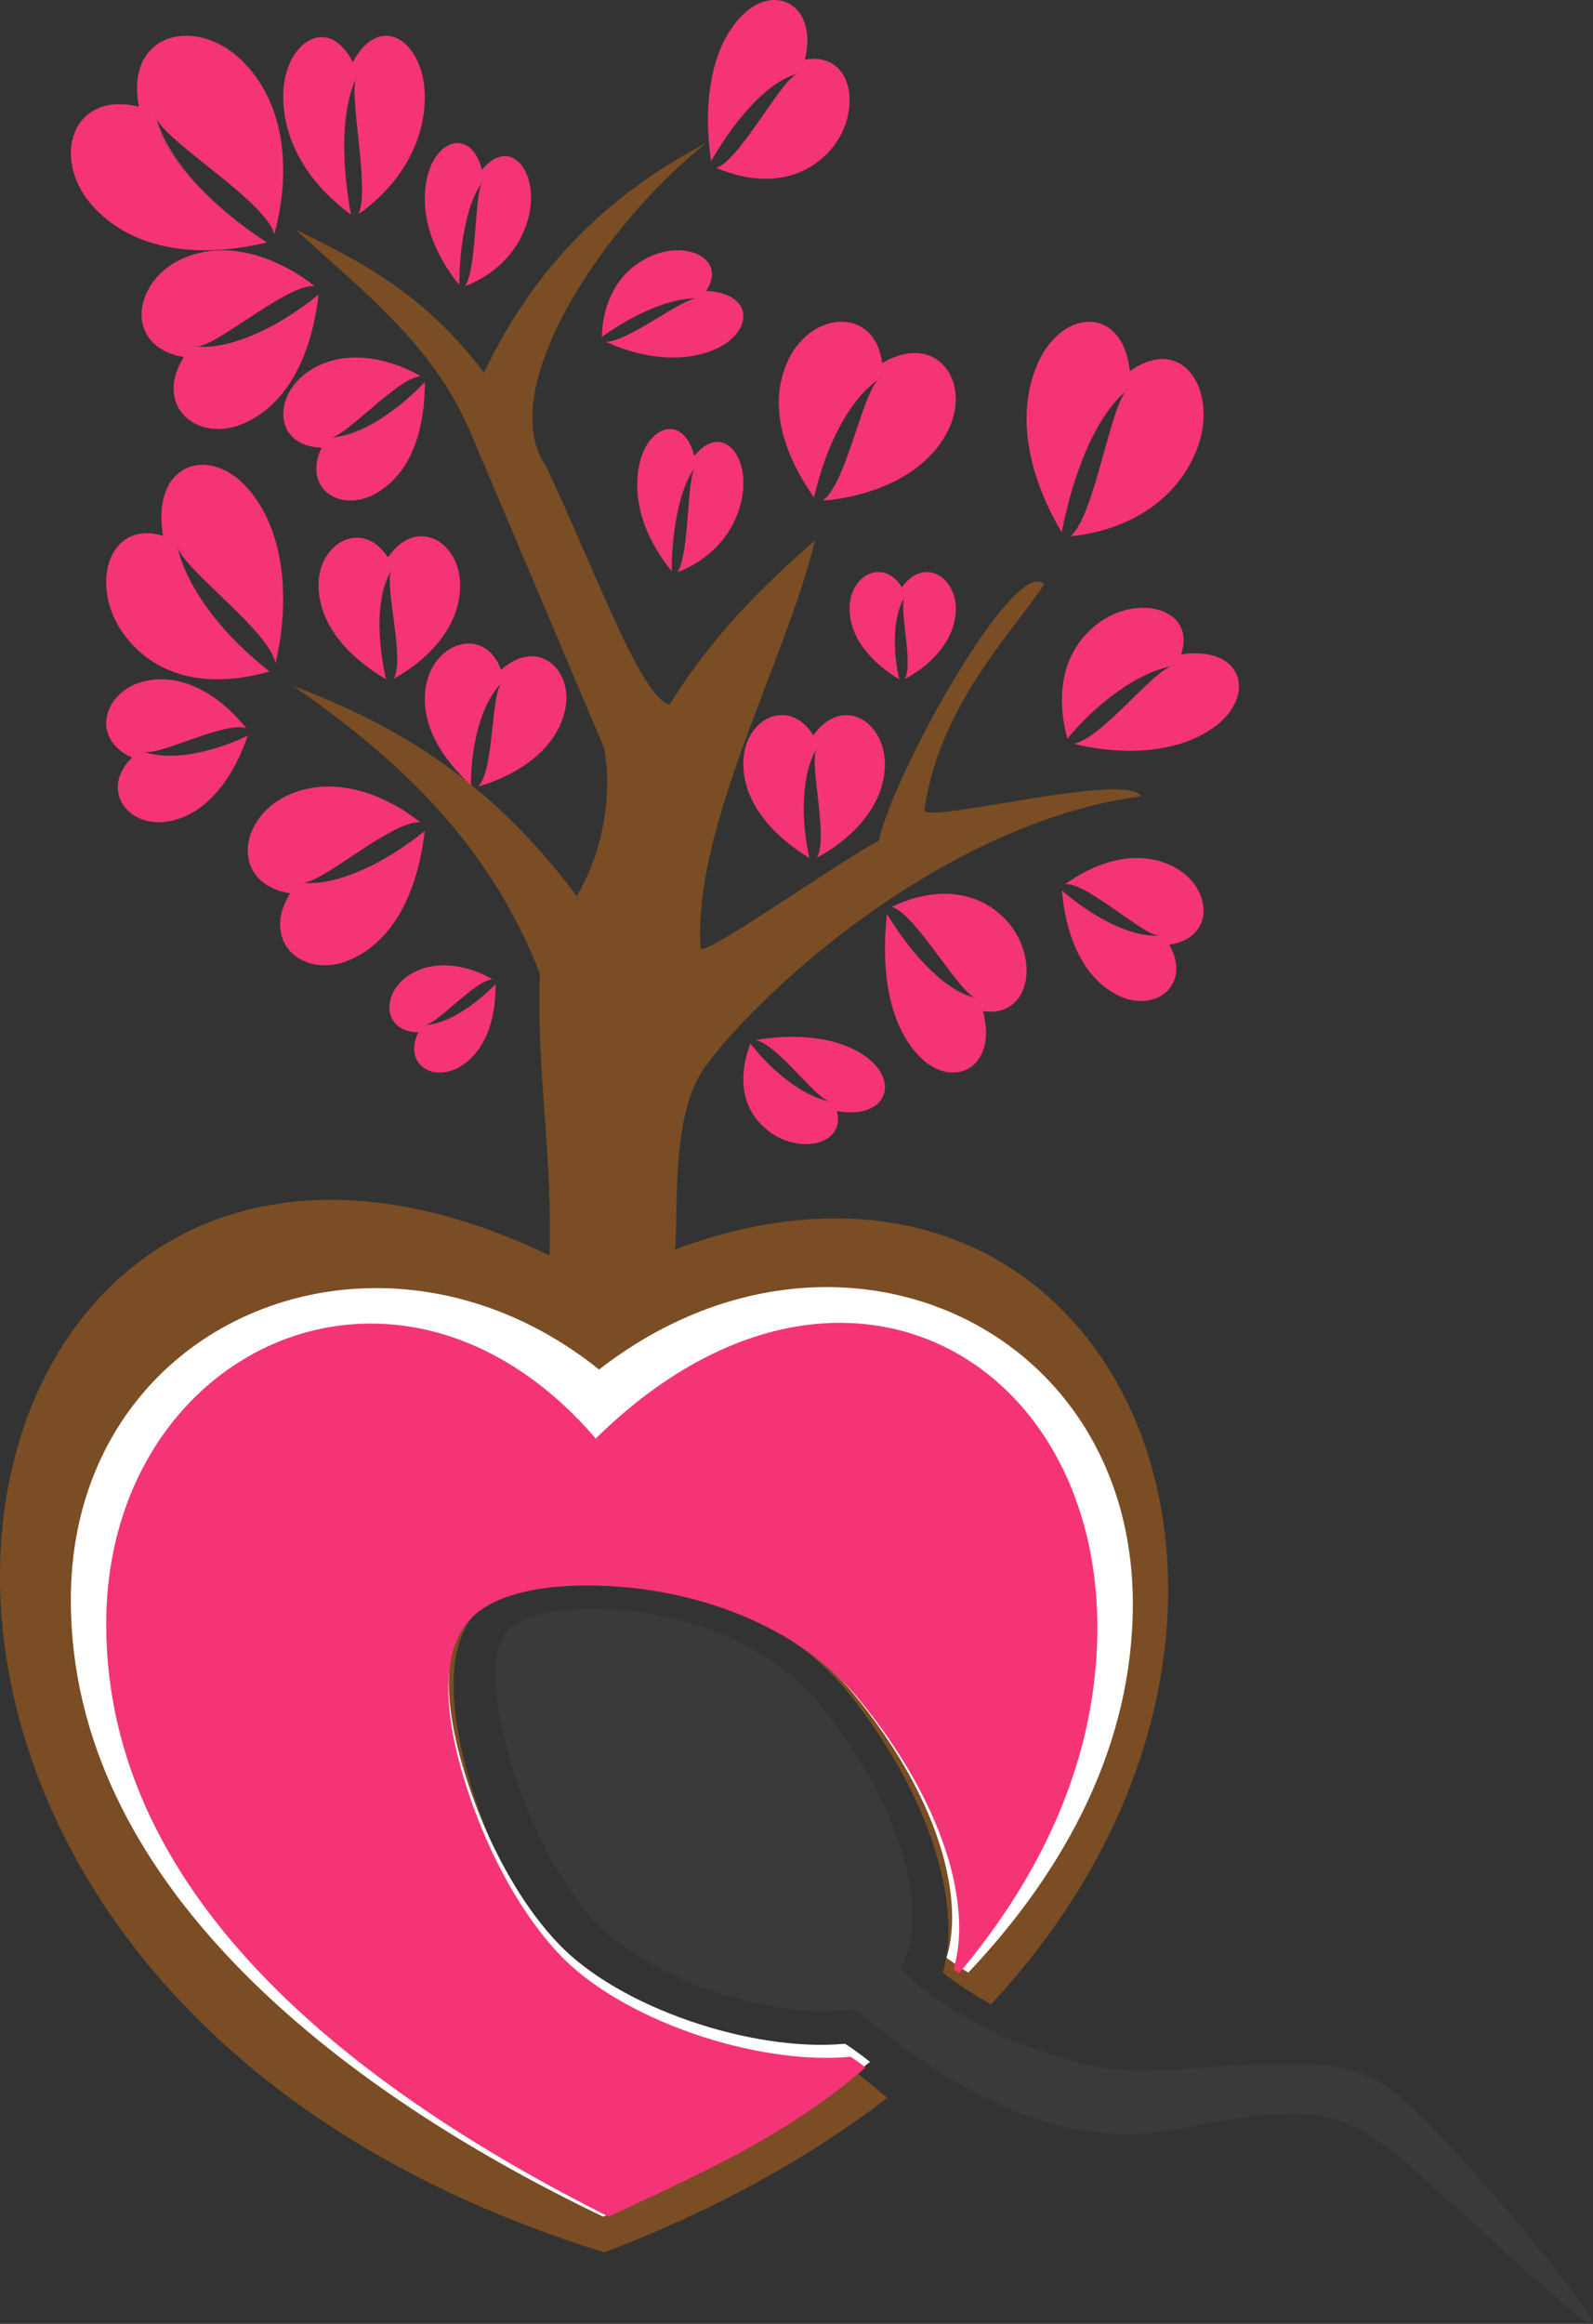 <svg width="24" height="35" viewBox="0 0 24 35" fill="none" xmlns="http://www.w3.org/2000/svg">
<rect x="0" y="0" width="24" height="35" fill="#333333" stroke="none"/>
<path fill-rule="evenodd" clip-rule="evenodd" d="M8.274 18.906C-1.218 14.349 -4.511 29.72 9.106 33.923C10.802 33.277 12.211 32.482 13.369 31.595L13.255 31.503C13.114 31.39 12.878 31.181 12.702 31.061C11.328 31.198 9.346 30.487 8.447 29.475C8.035 29.014 7.705 28.432 7.454 27.866C7.081 27.019 6.402 24.999 7.218 24.245C7.799 23.707 9.063 23.751 9.785 23.867C10.939 24.06 12.078 24.598 12.82 25.541C13.412 26.3 13.938 27.211 14.17 28.163C14.288 28.632 14.351 29.214 14.205 29.708C14.362 29.837 14.551 29.961 14.676 30.037C14.759 30.09 14.845 30.138 14.931 30.186C20.345 24.381 16.898 16.32 10.17 18.817C10.225 18.299 10.095 16.794 10.617 16.076C11.465 14.907 14.237 12.386 17.192 11.993C16.984 11.608 13.895 12.427 13.927 12.198C14.15 10.628 15.249 9.528 15.732 8.802C15.304 8.344 13.467 11.62 13.24 12.663C12.6 12.997 10.562 14.454 10.555 14.277C10.437 12.435 11.858 9.914 12.278 8.139C11.465 8.85 10.696 9.617 10.091 10.612C9.66 10.528 8.937 8.521 8.231 7.031C7.426 5.887 9.083 3.39 10.641 2.154C9.24 2.885 8.07 3.964 7.293 5.614C6.394 4.422 5.424 3.932 4.455 3.459C5.456 4.382 6.555 5.201 7.116 6.578C7.779 8.143 8.443 9.709 9.106 11.278C9.236 12.089 9.043 12.896 8.69 13.498C7.395 11.76 5.993 10.929 4.419 10.331C5.962 11.407 7.355 12.663 8.133 14.662C8.086 16.292 8.325 17.284 8.278 18.918L8.274 18.906Z" fill="#7A4D24"/>
<path fill-rule="evenodd" clip-rule="evenodd" d="M9.023 20.628C12.536 17.901 17.067 19.921 17.067 24.157C17.067 26.261 16.073 28.139 14.588 29.71C14.484 29.645 14.368 29.564 14.26 29.487C14.408 29.015 14.34 28.458 14.224 28.009C13.985 27.102 13.454 26.227 12.851 25.501C12.097 24.595 10.939 24.08 9.765 23.9C9.035 23.788 7.745 23.746 7.155 24.261C6.32 24.986 7.015 26.914 7.394 27.724C7.65 28.266 7.985 28.823 8.404 29.264C9.318 30.236 11.334 30.912 12.731 30.781C12.847 30.854 12.987 30.958 13.107 31.054C11.877 32.026 10.48 32.767 9.087 33.385C5.055 31.453 1.067 28.331 1.067 24.095C1.067 19.86 5.706 17.97 9.023 20.624V20.628Z" fill="white"/>
<path fill-rule="evenodd" clip-rule="evenodd" d="M8.973 21.668C12.534 18.167 16.533 20.355 16.533 24.515C16.533 26.468 15.706 28.225 14.45 29.718C14.422 29.699 14.393 29.675 14.365 29.656C14.515 29.174 14.446 28.605 14.329 28.146C14.086 27.221 13.547 26.327 12.935 25.586C12.169 24.66 10.995 24.135 9.803 23.951C9.062 23.837 7.753 23.794 7.154 24.319C6.307 25.06 7.012 27.029 7.397 27.856C7.656 28.409 7.997 28.977 8.422 29.428C9.35 30.42 11.396 31.11 12.813 30.977C12.886 31.02 12.963 31.079 13.04 31.138C11.849 32.169 10.545 32.742 9.167 33.385C5.404 31.487 1.6 28.617 1.6 24.46C1.6 20.304 6.024 18.222 8.981 21.672L8.973 21.668Z" fill="#F53477"/>
<path fill-rule="evenodd" clip-rule="evenodd" d="M5.315 0.934C5.741 0.15 6.4 0.639 6.4 1.46C6.4 2.211 5.954 2.816 5.473 3.173L5.401 3.222C5.586 2.833 5.222 1.328 5.384 1.141C5.239 1.415 5.177 1.838 5.188 2.314C5.167 1.871 5.212 1.485 5.318 1.249C5.212 1.481 5.164 1.871 5.188 2.314C5.195 2.605 5.229 2.915 5.287 3.231C4.769 2.853 4.267 2.244 4.267 1.448C4.267 0.652 4.934 0.192 5.311 0.93L5.315 0.934Z" fill="#F53477"/>
<path fill-rule="evenodd" clip-rule="evenodd" d="M2.093 1.607C1.873 0.476 2.981 0.223 3.675 0.943C4.317 1.603 4.361 2.594 4.162 3.41L4.132 3.528C3.994 2.996 2.339 2.052 2.343 1.72C2.425 2.109 2.718 2.546 3.136 2.952C2.74 2.585 2.459 2.196 2.369 1.882C2.455 2.196 2.735 2.585 3.136 2.952C3.391 3.201 3.688 3.437 4.02 3.651C3.158 3.86 2.115 3.847 1.438 3.148C0.739 2.428 1.067 1.354 2.089 1.607H2.093Z" fill="#F53477"/>
<path fill-rule="evenodd" clip-rule="evenodd" d="M7.263 2.555C7.684 2.051 8.095 2.563 7.981 3.185C7.876 3.755 7.465 4.119 7.064 4.287L7.005 4.308C7.194 4.054 7.139 2.837 7.282 2.727C7.139 2.903 7.035 3.21 6.976 3.575C7.021 3.235 7.11 2.948 7.22 2.796C7.11 2.952 7.021 3.235 6.976 3.575C6.94 3.796 6.92 4.042 6.92 4.291C6.594 3.894 6.314 3.325 6.425 2.723C6.539 2.1 7.087 1.912 7.26 2.551L7.263 2.555Z" fill="#F53477"/>
<path fill-rule="evenodd" clip-rule="evenodd" d="M2.763 5.376C1.872 5.221 1.992 4.262 2.711 3.913C3.37 3.595 4.112 3.849 4.66 4.249L4.74 4.309C4.312 4.266 3.162 5.316 2.918 5.213C3.226 5.26 3.625 5.152 4.045 4.937C4.296 4.808 4.552 4.636 4.799 4.438C4.716 5.191 4.416 6.022 3.717 6.357C2.998 6.706 2.299 6.129 2.767 5.381L2.763 5.376Z" fill="#F53477"/>
<path fill-rule="evenodd" clip-rule="evenodd" d="M4.846 6.741C4.109 6.719 4.109 5.947 4.66 5.585C5.161 5.257 5.791 5.375 6.272 5.628L6.338 5.668C5.986 5.681 5.161 6.641 4.954 6.589C5.207 6.589 5.522 6.458 5.837 6.239C5.551 6.449 5.265 6.58 5.058 6.593C5.269 6.58 5.551 6.453 5.837 6.239C6.027 6.108 6.218 5.943 6.4 5.755C6.404 6.362 6.251 7.056 5.716 7.4C5.165 7.758 4.54 7.379 4.846 6.737V6.741Z" fill="#F53477"/>
<path fill-rule="evenodd" clip-rule="evenodd" d="M5.848 8.391C6.275 7.768 6.933 8.157 6.933 8.814C6.933 9.415 6.486 9.898 6.001 10.182L5.931 10.223C6.115 9.914 5.754 8.712 5.915 8.561C5.77 8.78 5.707 9.117 5.719 9.498C5.7 9.147 5.743 8.833 5.852 8.648C5.747 8.833 5.7 9.147 5.719 9.498C5.727 9.732 5.758 9.978 5.817 10.231C5.3 9.929 4.799 9.441 4.799 8.807C4.799 8.172 5.465 7.806 5.844 8.395L5.848 8.391Z" fill="#F53477"/>
<path fill-rule="evenodd" clip-rule="evenodd" d="M7.549 10.089C8.111 9.585 8.66 10.097 8.507 10.72C8.368 11.289 7.819 11.65 7.283 11.822L7.204 11.846C7.457 11.592 7.387 10.376 7.579 10.265C7.387 10.441 7.248 10.748 7.169 11.113C7.23 10.773 7.348 10.486 7.496 10.331C7.348 10.486 7.23 10.769 7.169 11.113C7.121 11.334 7.095 11.576 7.095 11.826C6.659 11.428 6.285 10.863 6.433 10.261C6.59 9.638 7.318 9.45 7.549 10.089Z" fill="#F53477"/>
<path fill-rule="evenodd" clip-rule="evenodd" d="M6.303 15.549C5.749 15.532 5.746 14.955 6.16 14.688C6.539 14.443 7.009 14.531 7.37 14.72L7.419 14.75C7.155 14.76 6.536 15.48 6.38 15.438C6.57 15.438 6.807 15.343 7.043 15.18C6.828 15.337 6.614 15.435 6.458 15.444C6.614 15.435 6.828 15.34 7.043 15.18C7.186 15.082 7.332 14.959 7.466 14.822C7.472 15.275 7.354 15.793 6.953 16.051C6.539 16.318 6.072 16.035 6.299 15.555L6.303 15.549Z" fill="#F53477"/>
<path fill-rule="evenodd" clip-rule="evenodd" d="M4.361 13.453C3.472 13.298 3.592 12.339 4.309 11.99C4.971 11.672 5.713 11.925 6.255 12.326L6.335 12.386C5.905 12.339 4.76 13.393 4.517 13.29C4.824 13.337 5.223 13.229 5.641 13.014C5.893 12.885 6.152 12.713 6.399 12.515C6.315 13.268 6.02 14.099 5.322 14.434C4.601 14.783 3.907 14.206 4.369 13.457L4.361 13.453Z" fill="#F53477"/>
<path fill-rule="evenodd" clip-rule="evenodd" d="M1.991 11.411C1.327 11.111 1.582 10.38 2.202 10.254C2.771 10.136 3.306 10.487 3.66 10.906L3.711 10.969C3.387 10.847 2.308 11.439 2.136 11.309C2.37 11.407 2.698 11.403 3.059 11.32C3.277 11.269 3.507 11.186 3.733 11.08C3.536 11.652 3.164 12.245 2.559 12.367C1.94 12.494 1.491 11.901 1.987 11.411H1.991Z" fill="#F53477"/>
<path fill-rule="evenodd" clip-rule="evenodd" d="M2.455 8.069C2.272 6.938 3.196 6.684 3.775 7.405C4.307 8.064 4.346 9.056 4.177 9.872L4.152 9.99C4.037 9.457 2.657 8.514 2.664 8.182C2.732 8.571 2.977 9.003 3.325 9.414C3.537 9.663 3.789 9.898 4.059 10.112C3.34 10.322 2.47 10.309 1.909 9.61C1.326 8.89 1.6 7.815 2.452 8.069H2.455Z" fill="#F53477"/>
<path fill-rule="evenodd" clip-rule="evenodd" d="M12.126 0.898C12.875 0.769 12.999 1.717 12.502 2.27C12.044 2.778 11.39 2.765 10.863 2.557L10.788 2.528C11.144 2.437 11.825 1.085 12.044 1.106C11.785 1.156 11.488 1.385 11.206 1.717C11.462 1.397 11.726 1.181 11.936 1.123C11.726 1.181 11.462 1.401 11.206 1.717C11.033 1.921 10.866 2.162 10.712 2.428C10.608 1.688 10.657 0.811 11.141 0.274C11.638 -0.283 12.332 0.05 12.126 0.898Z" fill="#F53477"/>
<path fill-rule="evenodd" clip-rule="evenodd" d="M13.289 5.469C14.108 4.986 14.643 5.746 14.288 6.474C13.962 7.139 13.192 7.451 12.494 7.531L12.394 7.538C12.77 7.285 13.012 5.774 13.28 5.687C13 5.857 12.745 6.201 12.548 6.632C12.431 6.893 12.335 7.186 12.264 7.491C11.842 6.897 11.537 6.114 11.884 5.406C12.239 4.677 13.184 4.622 13.289 5.465V5.469Z" fill="#F53477"/>
<path fill-rule="evenodd" clip-rule="evenodd" d="M17.024 5.588C17.845 5.011 18.376 5.924 18.021 6.796C17.693 7.597 16.929 7.973 16.229 8.065L16.127 8.077C16.503 7.773 16.746 5.96 17.01 5.856C16.729 6.06 16.479 6.472 16.282 6.988C16.451 6.504 16.672 6.12 16.891 5.936C16.669 6.12 16.447 6.508 16.282 6.988C16.162 7.3 16.067 7.653 15.996 8.017C15.574 7.308 15.271 6.364 15.616 5.516C15.972 4.643 16.912 4.579 17.021 5.588H17.024Z" fill="#F53477"/>
<path fill-rule="evenodd" clip-rule="evenodd" d="M17.799 9.855C18.734 9.723 18.923 10.472 18.316 10.933C17.758 11.354 16.942 11.37 16.273 11.225L16.179 11.201C16.622 11.115 17.43 10.014 17.701 10.024C17.377 10.074 17.015 10.267 16.671 10.542C16.979 10.28 17.307 10.094 17.565 10.041C17.303 10.094 16.979 10.28 16.671 10.542C16.462 10.707 16.261 10.91 16.08 11.125C15.924 10.538 15.953 9.839 16.54 9.391C17.147 8.931 18.025 9.169 17.795 9.855H17.799Z" fill="#F53477"/>
<path fill-rule="evenodd" clip-rule="evenodd" d="M10.466 6.859C10.886 6.358 11.297 6.867 11.18 7.491C11.075 8.061 10.665 8.427 10.264 8.595L10.205 8.615C10.394 8.361 10.342 7.142 10.482 7.031C10.339 7.208 10.234 7.515 10.176 7.885C10.221 7.544 10.309 7.257 10.42 7.105C10.309 7.261 10.221 7.544 10.176 7.885C10.14 8.106 10.12 8.353 10.12 8.603C9.794 8.205 9.514 7.634 9.625 7.031C9.739 6.407 10.287 6.219 10.459 6.859H10.466Z" fill="#F53477"/>
<path fill-rule="evenodd" clip-rule="evenodd" d="M10.64 4.382C11.372 4.418 11.347 4.997 10.792 5.252C10.283 5.485 9.662 5.38 9.194 5.177L9.128 5.148C9.477 5.148 10.328 4.447 10.529 4.493C10.279 4.483 9.962 4.575 9.642 4.729C9.929 4.578 10.217 4.49 10.422 4.486C10.217 4.49 9.929 4.581 9.642 4.729C9.449 4.823 9.251 4.941 9.066 5.076C9.079 4.62 9.26 4.107 9.798 3.861C10.352 3.609 10.961 3.907 10.636 4.385L10.64 4.382Z" fill="#F53477"/>
<path fill-rule="evenodd" clip-rule="evenodd" d="M12.251 11.078C12.691 10.459 13.342 10.864 13.332 11.523C13.322 12.123 12.862 12.601 12.377 12.879L12.306 12.918C12.498 12.611 12.155 11.4 12.322 11.249C12.175 11.469 12.109 11.801 12.109 12.186C12.094 11.83 12.15 11.523 12.256 11.337C12.15 11.523 12.094 11.835 12.109 12.186C12.109 12.421 12.139 12.669 12.195 12.923C11.68 12.611 11.189 12.113 11.199 11.479C11.21 10.82 11.887 10.483 12.256 11.078H12.251Z" fill="#F53477"/>
<path fill-rule="evenodd" clip-rule="evenodd" d="M13.588 8.846C13.918 8.381 14.407 8.685 14.4 9.18C14.392 9.63 14.051 9.989 13.683 10.198L13.63 10.227C13.774 9.996 13.517 9.084 13.642 8.975C13.532 9.136 13.479 9.388 13.482 9.678C13.471 9.41 13.509 9.18 13.592 9.037C13.509 9.176 13.471 9.41 13.482 9.678C13.482 9.854 13.505 10.04 13.547 10.231C13.16 9.996 12.789 9.623 12.8 9.147C12.808 8.652 13.316 8.4 13.592 8.85L13.588 8.846Z" fill="#F53477"/>
<path fill-rule="evenodd" clip-rule="evenodd" d="M12.603 16.733C13.345 16.865 13.547 16.314 13.088 15.947C12.667 15.612 12.01 15.57 11.465 15.651L11.388 15.664C11.74 15.744 12.315 16.598 12.538 16.601C12.285 16.553 12.002 16.395 11.744 16.176C11.976 16.385 12.225 16.534 12.435 16.585C12.229 16.534 11.98 16.385 11.744 16.176C11.585 16.044 11.439 15.886 11.306 15.715C11.143 16.147 11.121 16.672 11.568 17.026C12.027 17.394 12.749 17.249 12.607 16.73L12.603 16.733Z" fill="#F53477"/>
<path fill-rule="evenodd" clip-rule="evenodd" d="M14.81 15.23C15.559 15.328 15.66 14.379 15.148 13.847C14.677 13.357 14.025 13.395 13.507 13.625L13.433 13.659C13.788 13.736 14.506 15.06 14.724 15.03C14.466 14.992 14.162 14.775 13.871 14.455C14.135 14.762 14.406 14.971 14.617 15.017C14.406 14.966 14.135 14.762 13.871 14.455C13.694 14.259 13.52 14.025 13.363 13.766C13.279 14.511 13.35 15.384 13.844 15.903C14.359 16.435 15.038 16.078 14.81 15.235V15.23Z" fill="#F53477"/>
<path fill-rule="evenodd" clip-rule="evenodd" d="M17.611 14.229C18.329 14.126 18.26 13.354 17.684 13.055C17.161 12.783 16.556 12.968 16.113 13.272L16.047 13.315C16.395 13.291 17.293 14.162 17.494 14.087C17.245 14.115 16.926 14.02 16.597 13.835C16.897 14.016 17.186 14.115 17.395 14.103C17.19 14.115 16.897 14.016 16.597 13.835C16.399 13.725 16.194 13.579 15.999 13.413C16.051 14.02 16.271 14.694 16.824 14.981C17.395 15.28 17.97 14.835 17.611 14.221V14.229Z" fill="#F53477"/>
<path fill-rule="evenodd" clip-rule="evenodd" d="M12.413 25.748C13.76 27.457 13.978 29.051 13.558 29.62C13.543 29.639 14.467 30.662 16.464 31.115C17.699 31.396 19.948 30.657 20.973 31.482C21.932 32.256 24.069 34.885 23.999 34.991C23.944 35.082 23.311 34.494 21.427 32.785C20.266 31.727 19.835 31.644 17.71 32.074C15.197 32.584 12.988 30.231 12.817 30.255C11.698 30.433 9.756 29.833 8.921 28.893C7.826 27.666 7.092 25.065 7.67 24.532C8.245 24.003 11.069 24.035 12.416 25.744L12.413 25.748Z" fill="#3A3A3A"/>
</svg>
